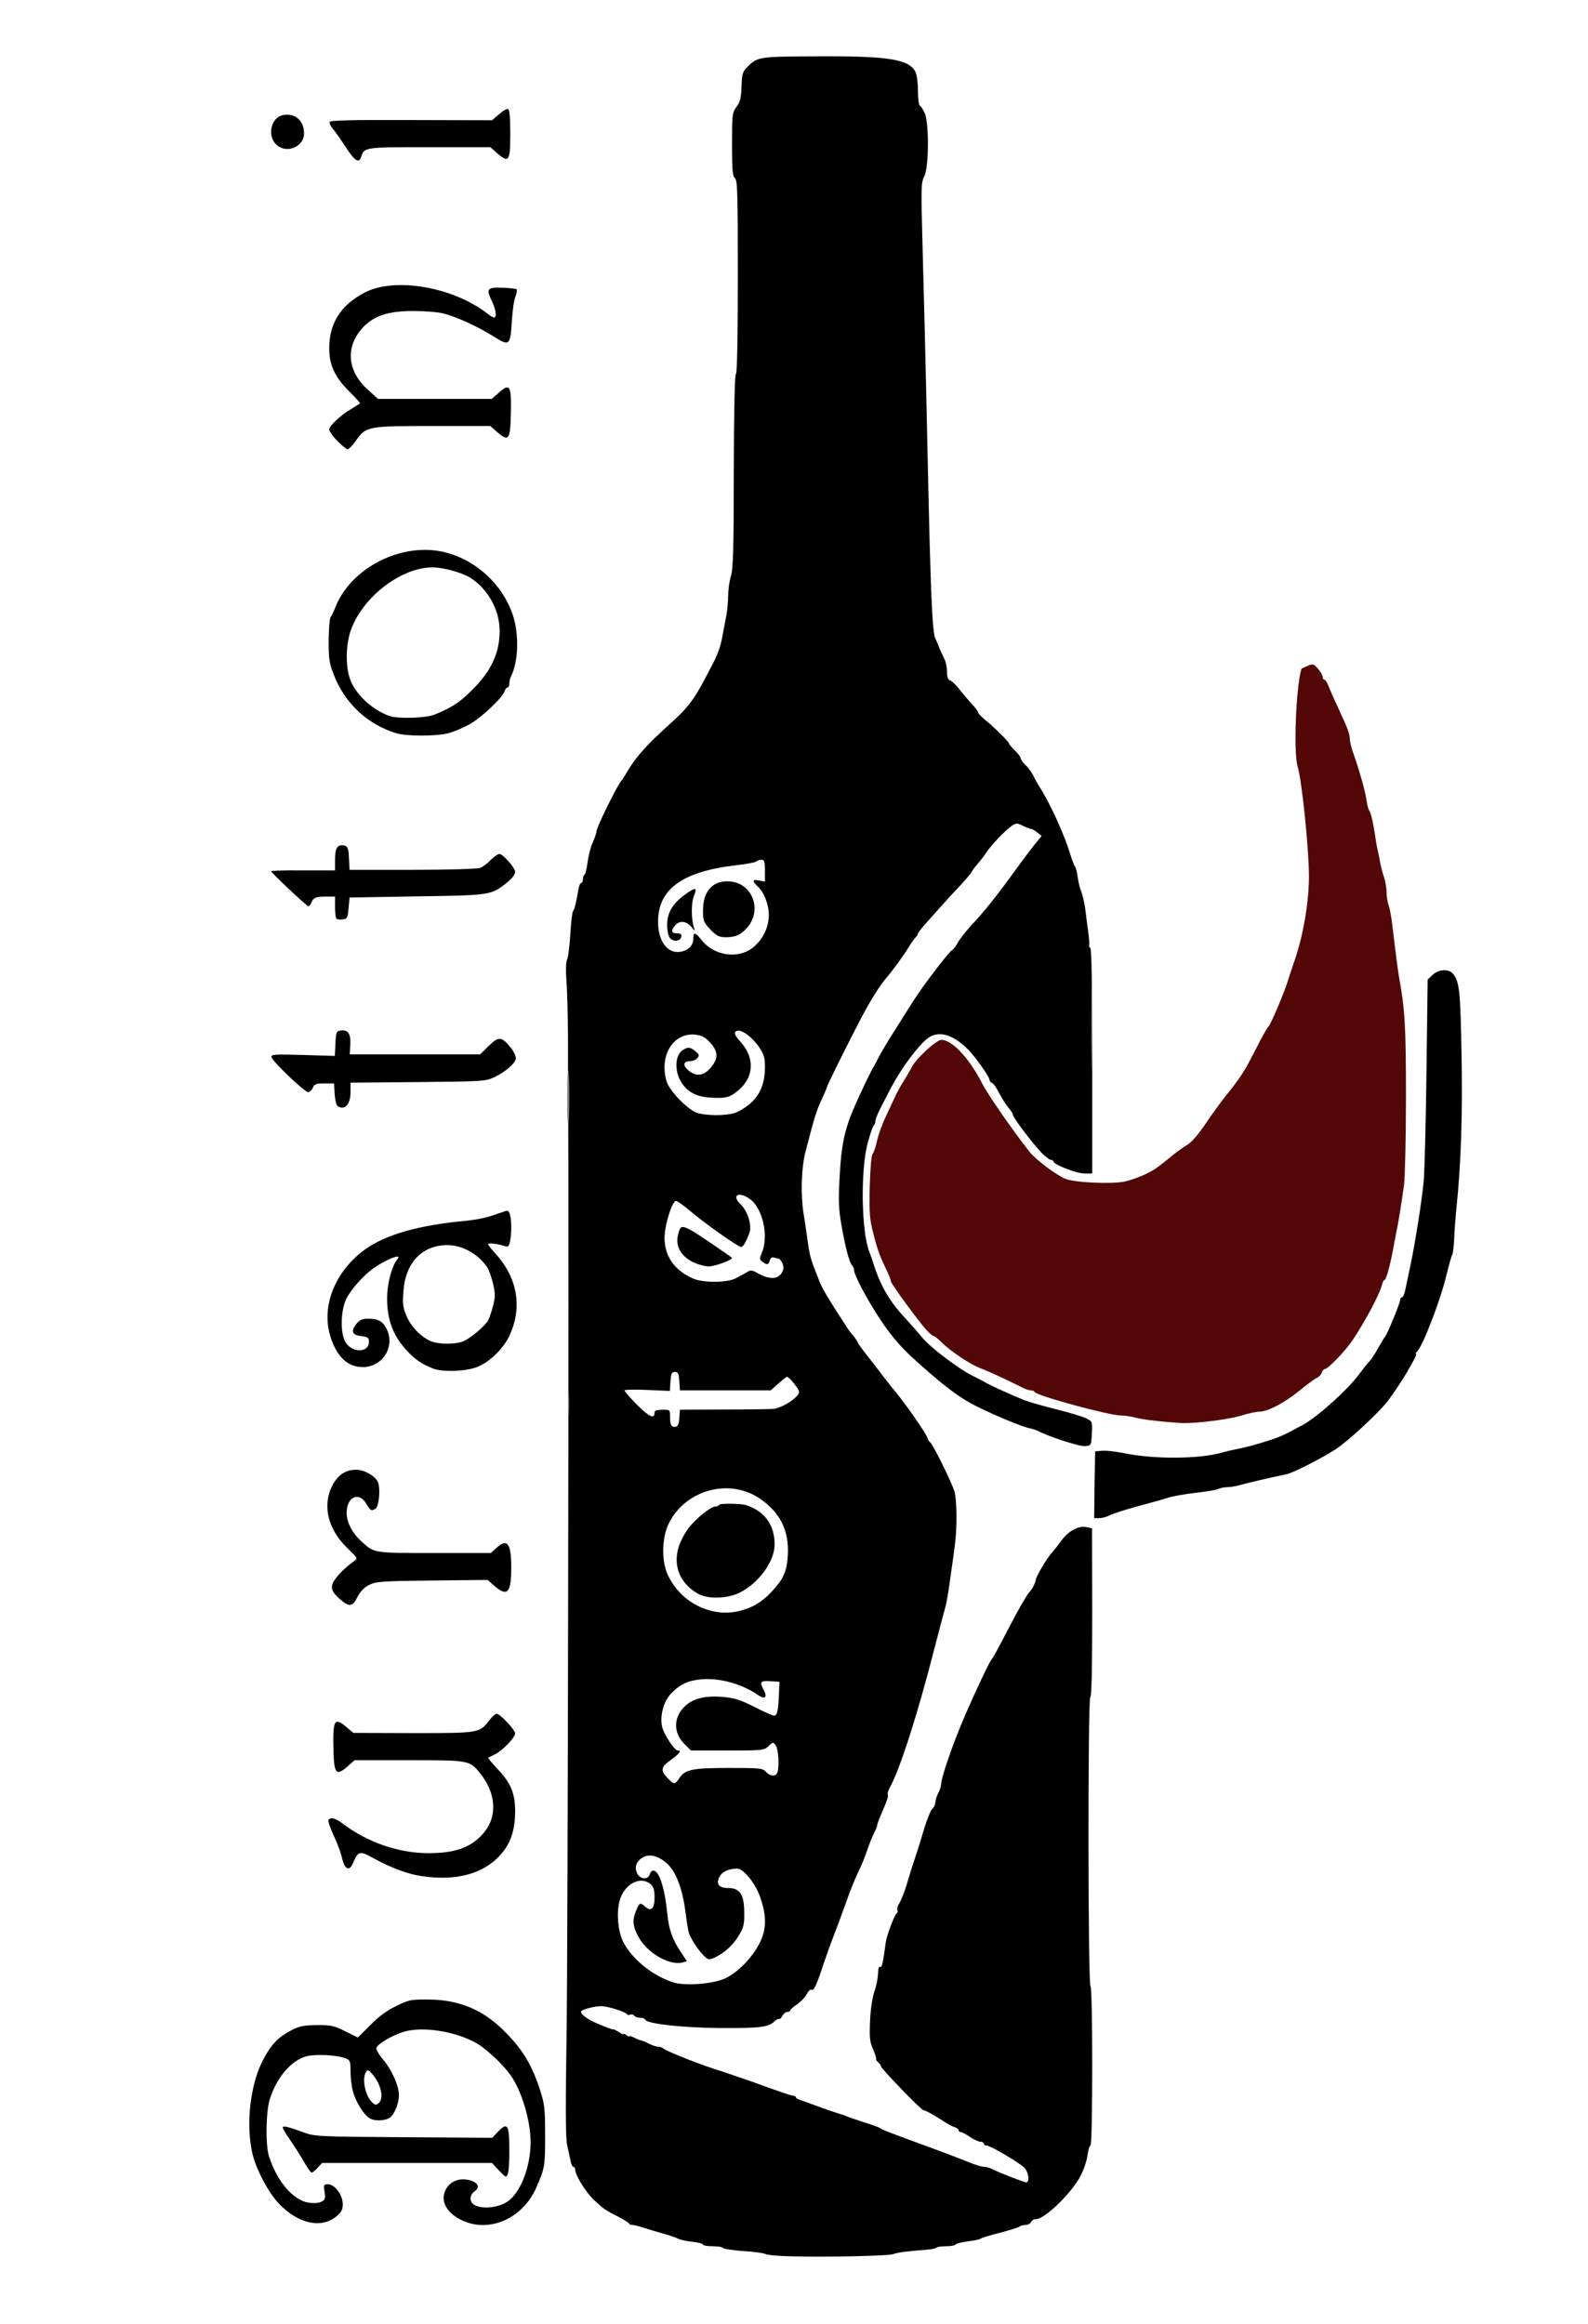 <svg version="1.0" xmlns="http://www.w3.org/2000/svg" width="820px" height="1200px" viewBox="0 0 8200 12000" preserveAspectRatio="xMidYMid meet">
<g id="layer101" fill="#000000" stroke="none">
<path d="M4085 11652 c-60 -1 -119 -6 -130 -11 -11 -6 -64 -13 -117 -16 -54 -4 -100 -11 -104 -16 -3 -5 -27 -9 -55 -9 -27 0 -49 -4 -49 -9 0 -4 -24 -11 -54 -14 -29 -3 -62 -10 -72 -15 -11 -6 -46 -18 -79 -27 -33 -10 -79 -23 -103 -31 -23 -8 -49 -14 -57 -14 -7 0 -15 -3 -17 -7 -1 -5 -25 -19 -51 -33 -74 -38 -80 -42 -130 -89 -43 -41 -97 -128 -97 -158 0 -7 -4 -13 -9 -13 -5 0 -11 -12 -14 -27 -3 -16 -11 -53 -18 -83 -9 -41 -9 -192 -3 -605 6 -416 12 -3898 8 -4805 -1 -69 -1 -213 -1 -320 -1 -107 -4 -235 -8 -284 -4 -55 -3 -96 3 -110 6 -11 13 -70 17 -131 3 -60 10 -114 14 -120 8 -9 14 -35 28 -112 3 -18 9 -33 14 -33 5 0 9 -9 9 -19 0 -11 4 -22 9 -25 4 -3 11 -31 15 -62 4 -32 15 -77 26 -102 11 -24 20 -51 20 -58 0 -22 109 -242 130 -264 3 -3 10 -13 15 -22 57 -99 106 -154 249 -283 76 -69 108 -111 161 -210 14 -27 30 -57 34 -65 34 -61 52 -109 61 -163 6 -34 16 -84 21 -110 5 -27 9 -72 9 -101 0 -29 6 -74 14 -100 12 -38 15 -145 15 -544 1 -317 5 -498 11 -500 6 -2 10 -183 10 -502 0 -430 -2 -499 -15 -510 -12 -10 -15 -43 -15 -174 0 -154 1 -164 23 -194 19 -26 24 -46 26 -104 2 -64 5 -77 29 -101 51 -53 61 -55 344 -56 381 -3 492 14 525 80 7 13 13 56 13 96 0 39 4 74 9 78 6 3 17 19 25 37 24 47 23 281 -1 328 -17 32 -17 59 -10 330 9 332 15 559 28 1160 14 649 23 861 38 895 8 17 18 41 23 55 6 14 17 37 24 52 8 14 14 44 14 66 0 30 5 42 18 47 9 3 31 25 49 48 18 23 46 56 63 74 16 18 30 36 30 41 0 5 16 22 35 38 51 41 125 115 125 123 0 4 14 20 30 36 17 16 30 34 30 40 0 6 11 22 24 34 14 13 32 38 41 55 8 17 26 49 40 71 55 90 121 236 151 335 9 30 21 60 25 65 5 6 11 31 14 55 4 25 10 54 15 65 10 25 21 69 26 115 2 19 8 64 13 100 5 35 7 68 5 72 -2 3 0 9 6 13 7 4 10 204 10 586 l0 579 -41 0 c-40 0 -159 -46 -159 -62 0 -4 -6 -8 -13 -8 -7 0 -29 -17 -49 -37 -50 -53 -148 -183 -148 -197 0 -6 -10 -22 -23 -36 -12 -14 -33 -47 -47 -74 -13 -26 -30 -51 -37 -53 -7 -3 -13 -10 -13 -15 0 -18 -81 -131 -119 -166 -71 -67 -135 -87 -187 -59 -48 25 -155 167 -212 282 -11 22 -32 62 -46 89 -14 27 -26 57 -26 67 0 9 -4 19 -8 21 -4 1 -19 44 -32 93 -37 143 -32 455 9 560 5 11 16 45 26 75 37 111 83 187 171 280 23 25 57 64 76 87 39 49 191 165 263 199 28 14 57 29 65 34 20 13 156 74 205 93 22 8 96 29 164 46 68 17 136 38 153 47 28 14 29 17 26 77 -3 62 -3 62 -35 65 -27 3 -189 -49 -244 -79 -9 -4 -27 -10 -40 -13 -37 -6 -174 -63 -275 -113 -92 -45 -184 -116 -341 -260 -58 -55 -106 -111 -157 -188 -71 -108 -136 -231 -136 -257 0 -8 -5 -19 -11 -25 -13 -13 -35 -96 -55 -213 -13 -73 -15 -125 -9 -230 10 -196 28 -271 102 -430 29 -63 59 -124 65 -135 7 -11 24 -42 38 -70 14 -27 53 -92 86 -143 32 -52 73 -115 89 -141 54 -85 182 -252 201 -264 8 -4 21 -22 30 -39 9 -17 41 -58 72 -92 69 -74 128 -148 228 -286 42 -58 89 -120 105 -139 l28 -34 -23 -18 c-13 -11 -28 -19 -34 -19 -5 0 -23 -7 -41 -16 -28 -14 -34 -14 -54 -1 -39 27 -110 102 -139 147 -9 14 -28 38 -42 54 -14 16 -26 32 -26 36 0 3 -26 34 -57 68 -53 56 -84 90 -188 207 -19 22 -35 43 -35 47 0 4 -6 13 -13 20 -7 7 -24 31 -37 53 -23 39 -86 124 -113 155 -32 36 -86 122 -134 215 -66 126 -173 342 -173 349 0 3 -13 34 -29 68 -27 60 -35 86 -82 268 -21 83 -25 215 -10 314 6 34 15 97 21 141 11 77 15 93 41 160 7 17 13 32 14 35 16 47 45 96 148 254 6 10 22 31 35 46 12 15 22 31 22 34 0 3 19 30 43 60 23 29 60 77 82 106 22 29 45 57 50 64 55 62 185 248 185 264 0 5 6 15 14 21 15 13 107 199 124 251 14 44 15 195 2 286 -5 38 -16 119 -25 179 -8 61 -19 124 -25 140 -5 17 -29 109 -54 205 -87 341 -179 628 -232 723 -8 15 -13 31 -9 37 3 5 -8 39 -25 76 -16 37 -30 72 -30 78 0 6 -7 25 -16 41 -8 17 -25 57 -36 90 -11 33 -30 80 -43 105 -12 25 -35 79 -50 120 -48 134 -67 184 -85 230 -10 25 -32 86 -49 137 -35 107 -49 136 -61 128 -5 -3 -16 7 -24 23 -8 16 -31 39 -50 53 -20 13 -36 27 -36 32 0 4 -7 7 -15 7 -8 0 -19 9 -25 21 -7 11 -14 18 -17 15 -3 -2 -14 3 -25 14 -32 29 -72 34 -278 33 -194 -1 -381 -22 -388 -43 -2 -6 -14 -10 -27 -10 -13 0 -27 -5 -30 -11 -4 -6 -13 -8 -20 -5 -8 3 -15 2 -17 -2 -5 -12 -101 -42 -133 -42 -38 0 -105 19 -105 29 0 14 35 40 80 59 53 23 84 34 88 32 2 -1 14 6 28 14 13 9 24 14 24 10 0 -4 7 -1 15 6 8 7 15 9 15 6 0 -4 10 -1 23 6 12 6 27 13 34 14 7 1 27 9 44 18 18 9 39 16 49 16 9 0 20 4 26 9 14 14 207 90 299 117 28 9 97 33 155 53 160 58 204 73 218 74 6 0 12 4 12 8 0 3 8 9 18 12 9 3 55 20 102 37 47 17 94 33 105 36 11 3 29 9 40 14 11 5 52 18 90 31 39 12 75 25 80 29 11 9 32 17 245 95 85 31 181 68 213 81 32 13 67 24 78 24 11 0 27 4 37 9 29 16 170 71 181 71 20 0 12 -56 -11 -77 -31 -29 -175 -113 -193 -113 -8 0 -15 -4 -15 -10 0 -5 -8 -10 -18 -10 -9 0 -34 -11 -54 -25 -20 -14 -42 -25 -47 -25 -6 0 -11 -4 -11 -9 0 -5 -9 -13 -21 -16 -12 -4 -36 -17 -54 -29 -51 -33 -99 -60 -106 -58 -9 2 -219 -215 -219 -226 0 -5 -7 -15 -15 -22 -9 -7 -13 -15 -11 -17 2 -3 -5 -26 -16 -51 -17 -40 -19 -62 -15 -147 2 -58 12 -121 22 -150 10 -27 18 -69 19 -91 0 -23 4 -40 9 -37 11 6 16 -14 31 -127 4 -33 48 -150 57 -150 4 0 6 -7 3 -15 -3 -8 1 -24 10 -36 8 -13 25 -55 37 -93 11 -39 31 -102 44 -141 13 -38 35 -109 49 -157 15 -47 33 -92 41 -98 8 -7 15 -22 15 -34 1 -11 7 -32 15 -46 8 -14 14 -35 15 -47 0 -35 67 -226 127 -363 54 -124 123 -270 133 -280 8 -8 25 -40 103 -189 39 -75 80 -145 90 -156 17 -18 33 -48 36 -68 3 -19 54 -105 79 -134 16 -18 39 -48 53 -67 32 -47 88 -78 127 -70 l31 6 1 433 c0 290 -3 436 -10 440 -13 8 -12 1483 1 1491 12 7 12 824 0 824 -5 0 -11 22 -15 48 -3 26 -18 73 -34 104 -42 87 -186 228 -232 228 -11 0 -23 7 -26 15 -4 8 -16 15 -28 15 -12 0 -26 4 -31 8 -6 5 -50 19 -100 32 -49 12 -94 26 -100 30 -5 5 -36 11 -68 15 -31 4 -60 11 -63 16 -3 5 -24 9 -48 9 -23 0 -46 3 -50 7 -4 4 -24 9 -44 10 -108 9 -159 15 -177 23 -21 10 -340 17 -530 12z m-341 -1435 c64 -30 135 -101 175 -176 40 -75 41 -145 6 -245 -24 -70 -86 -146 -118 -146 -42 0 -75 14 -90 39 -22 38 -7 61 42 61 61 0 83 32 84 122 1 63 -2 80 -26 120 -29 50 -74 92 -124 116 -30 14 -34 14 -54 -4 -31 -28 -75 -95 -83 -127 -4 -15 -11 -60 -16 -100 -15 -119 -47 -206 -91 -249 -46 -44 -97 -58 -133 -34 -32 20 -41 52 -25 82 16 30 55 32 64 4 13 -40 44 -18 62 45 14 45 21 86 29 160 8 77 24 125 64 187 l37 56 -24 7 c-67 16 -180 -49 -225 -131 -31 -56 -34 -87 -13 -138 17 -41 21 -42 46 -20 31 28 49 11 49 -47 0 -40 -5 -55 -22 -70 -53 -43 -134 1 -158 85 -18 64 -9 162 19 216 46 88 148 171 256 207 61 20 205 9 269 -20z m-237 -1033 c30 -46 66 -54 256 -54 161 0 175 1 192 20 22 24 51 26 59 4 11 -30 6 -120 -8 -140 -14 -19 -15 -19 -38 4 -23 21 -31 22 -212 22 l-188 0 -33 -33 c-58 -58 -59 -135 -1 -193 42 -42 102 -58 195 -51 61 5 89 13 165 51 50 26 96 46 103 46 16 0 21 -22 25 -105 l3 -70 -47 -3 c-53 -3 -57 2 -33 48 19 37 4 48 -33 22 -82 -56 -193 -87 -287 -80 -70 6 -111 24 -158 72 -41 41 -62 122 -47 177 11 40 64 119 80 119 21 0 8 17 -35 48 -52 36 -56 55 -18 94 33 35 38 35 60 2z m327 -869 c64 -19 105 -46 154 -99 58 -63 75 -101 80 -182 8 -127 -38 -222 -143 -294 -158 -109 -386 -47 -472 128 -35 72 -38 191 -6 262 68 150 236 231 387 185z m-326 -993 l3 -42 237 -1 c130 0 244 -2 252 -4 55 -12 130 -65 126 -89 -2 -15 -51 -76 -62 -76 -3 0 -24 16 -45 35 l-39 35 -234 0 -235 0 -3 -47 c-3 -40 -6 -48 -23 -48 -17 0 -20 8 -23 49 l-3 49 -115 -5 c-63 -3 -116 -2 -119 2 -2 3 27 37 64 74 64 64 91 76 91 40 0 -10 12 -14 40 -14 40 0 40 0 40 38 0 43 7 54 30 50 10 -2 16 -17 18 -46z m290 -720 c20 -10 47 -25 59 -32 20 -13 26 -12 61 8 53 29 97 29 117 -2 12 -18 13 -30 6 -50 -6 -14 -15 -26 -20 -26 -5 0 -16 -3 -24 -6 -10 -3 -18 2 -22 15 -7 24 -13 25 -38 7 -16 -12 -16 -16 -2 -49 35 -85 3 -229 -63 -275 -58 -42 -97 -19 -47 28 35 33 59 109 45 146 -17 47 -33 74 -43 74 -15 0 -197 -129 -264 -187 -35 -30 -68 -53 -74 -51 -19 6 -52 110 -57 176 -6 101 46 181 148 225 51 22 172 22 218 -1z m-6 -854 c22 -6 59 -29 83 -50 51 -45 75 -105 75 -189 0 -48 -5 -64 -32 -104 -39 -56 -100 -97 -119 -78 -9 9 -4 21 24 52 73 81 72 177 -4 246 -47 42 -70 49 -153 43 -78 -5 -127 -35 -157 -96 -26 -54 -20 -123 14 -147 28 -20 40 -19 68 4 20 16 21 21 10 35 -7 9 -24 16 -37 16 -36 0 -40 21 -10 47 40 34 78 30 115 -12 41 -48 41 -84 -2 -131 -26 -28 -42 -37 -77 -41 -114 -11 -187 108 -148 241 15 50 109 147 158 163 47 15 144 16 192 1z m95 -854 c52 -41 83 -105 83 -169 0 -55 -26 -120 -59 -149 -29 -26 -26 -37 9 -29 l30 6 0 -57 c0 -47 -3 -56 -18 -56 -10 0 -22 4 -27 9 -6 5 -55 14 -110 20 -274 33 -398 124 -397 293 0 99 50 165 116 153 41 -7 66 -33 66 -67 0 -37 9 -35 44 8 63 80 188 98 263 38z"></path>
<path d="M3602 8229 c-91 -53 -127 -141 -98 -239 9 -30 33 -76 54 -102 40 -50 113 -108 136 -108 8 0 17 -4 20 -9 5 -8 107 -7 136 1 97 30 150 102 150 204 0 88 -84 202 -183 250 -65 31 -165 33 -215 3z"></path>
<path d="M3585 6521 c-69 -32 -100 -86 -83 -147 15 -60 15 -60 238 93 19 13 36 26 39 28 9 9 -86 45 -119 45 -19 0 -53 -9 -75 -19z"></path>
<path d="M3459 4844 c-8 -10 -14 -39 -14 -69 0 -61 28 -109 92 -155 55 -40 65 -38 46 7 -15 38 -14 126 2 168 6 14 1 12 -14 -7 -26 -32 -61 -36 -84 -10 -24 27 -21 42 9 42 19 0 25 5 22 18 -4 23 -41 27 -59 6z"></path>
<path d="M3668 4800 c-35 -38 -38 -45 -38 -98 0 -102 53 -158 141 -150 116 11 166 148 87 239 -32 36 -60 49 -109 49 -36 0 -47 -6 -81 -40z"></path>
<path d="M2381 11464 c-78 -39 -109 -101 -79 -157 22 -43 72 -62 123 -48 43 11 55 37 27 56 -32 23 -29 63 6 76 48 19 128 6 170 -27 64 -51 111 -177 112 -300 0 -114 -47 -270 -106 -351 -40 -55 -121 -130 -169 -159 -111 -65 -287 -92 -385 -60 -60 20 -128 60 -136 81 -3 8 12 36 36 63 44 53 80 134 80 181 0 40 -20 93 -43 114 -22 19 -78 23 -107 7 -30 -16 -76 -90 -88 -142 -7 -26 -12 -72 -12 -103 0 -51 -2 -56 -27 -66 -45 -17 -154 -22 -201 -10 -79 22 -154 110 -189 222 -20 66 -23 236 -4 294 41 130 125 228 205 240 27 4 52 2 66 -5 19 -10 21 -17 16 -51 -6 -36 -5 -39 18 -39 35 0 76 56 76 103 0 27 -7 41 -31 61 -77 66 -195 42 -295 -60 -59 -60 -127 -190 -144 -278 -31 -156 -4 -358 65 -481 40 -72 73 -105 139 -140 42 -22 63 -26 131 -27 73 -1 90 3 148 32 l65 32 64 -64 c42 -43 86 -76 133 -98 66 -33 76 -35 170 -34 160 1 287 56 399 173 89 91 134 168 177 301 21 66 24 93 24 230 0 158 -2 167 -47 270 -72 160 -246 234 -387 164z m-423 -606 c26 -26 7 -102 -40 -152 -16 -18 -20 -19 -28 -6 -21 33 -6 115 27 152 19 21 25 22 41 6z"></path>
<path d="M2573 11205 l-32 -35 -439 0 -439 0 -23 25 c-13 14 -27 25 -31 25 -4 0 -22 -26 -40 -57 -18 -32 -50 -82 -71 -112 -21 -30 -38 -59 -38 -64 0 -11 26 -5 105 24 59 22 70 23 518 26 l459 3 29 -31 c49 -52 59 -37 59 90 0 105 -5 141 -19 141 -3 0 -21 -16 -38 -35z"></path>
<path d="M2180 9689 c-71 -10 -156 -41 -246 -90 -78 -43 -84 -42 -112 24 -19 44 -44 30 -57 -33 -4 -19 -22 -68 -41 -109 -19 -40 -31 -77 -28 -82 9 -16 36 -10 69 15 130 100 293 156 448 156 136 0 216 -28 280 -99 78 -87 71 -213 -19 -320 -50 -60 -56 -61 -363 -61 l-280 0 -35 31 c-60 52 -71 41 -74 -81 -4 -160 4 -175 68 -120 l35 29 308 1 c341 0 343 0 393 -65 14 -19 32 -35 38 -35 18 0 96 83 96 102 0 21 -67 90 -105 108 -16 8 -32 16 -34 17 -2 2 19 27 46 56 71 74 93 128 93 220 0 98 -23 167 -76 226 -88 98 -228 136 -404 110z"></path>
<path d="M1756 8259 c-45 -39 -52 -63 -30 -97 18 -29 66 -75 101 -99 22 -15 22 -15 -36 -71 -98 -96 -127 -217 -76 -318 28 -56 69 -84 123 -84 42 0 95 29 112 61 16 29 8 128 -11 140 -22 14 -26 11 -48 -26 -38 -64 -101 -35 -101 48 0 47 28 102 72 143 72 66 59 64 380 64 l293 0 27 -25 c57 -53 78 -27 78 100 0 131 -20 153 -87 95 l-35 -31 -286 3 c-264 3 -290 5 -326 23 -26 13 -46 34 -60 62 -25 51 -43 53 -90 12z"></path>
<path d="M5652 7668 l3 -173 37 -3 c20 -2 69 4 110 12 158 33 398 31 513 -4 17 -5 56 -14 87 -20 31 -6 91 -22 131 -35 67 -21 88 -30 137 -56 8 -5 30 -16 49 -26 73 -36 239 -184 298 -265 17 -23 40 -52 51 -64 11 -11 32 -42 47 -70 15 -27 31 -54 37 -61 13 -16 78 -174 78 -190 0 -7 4 -13 9 -13 5 0 12 -15 16 -32 4 -18 15 -71 25 -118 25 -115 62 -345 72 -455 4 -49 11 -303 14 -563 l6 -473 26 -25 c32 -29 82 -32 104 -6 34 39 39 86 45 415 6 316 -3 575 -27 802 -5 50 -10 119 -11 155 -2 36 -6 72 -10 80 -5 8 -18 56 -30 105 -32 134 -126 377 -154 397 -5 4 -7 8 -3 8 4 0 -2 17 -14 38 -12 20 -26 46 -32 57 -24 42 -77 121 -104 155 -50 63 -203 204 -266 245 -75 48 -222 123 -256 129 -61 12 -208 46 -240 56 -19 5 -47 10 -63 10 -15 0 -35 4 -45 9 -9 5 -62 14 -117 20 -55 6 -120 18 -145 26 -25 8 -97 28 -160 45 -63 17 -127 38 -142 46 -14 8 -38 14 -52 14 l-26 0 2 -172z"></path>
<path d="M2235 7067 c-55 -22 -90 -45 -131 -89 -72 -75 -105 -160 -105 -270 -1 -75 24 -171 53 -205 30 -36 -70 5 -136 56 -49 38 -110 109 -129 151 -30 66 -30 184 0 226 38 53 118 48 118 -6 0 -22 -5 -26 -40 -30 -47 -6 -55 -25 -25 -63 17 -21 30 -27 61 -27 51 0 75 13 94 50 48 92 -18 200 -122 200 -79 0 -137 -56 -169 -165 -44 -153 27 -329 177 -440 108 -79 282 -129 529 -151 41 -4 99 -15 130 -26 30 -10 62 -21 71 -24 11 -4 18 2 22 18 9 30 9 97 1 138 -6 27 -10 31 -28 25 -36 -12 -86 -18 -86 -10 0 4 19 28 43 54 111 125 135 277 66 422 -32 66 -104 136 -167 159 -60 23 -178 26 -227 7z m159 -141 c37 -16 111 -79 127 -108 6 -11 17 -44 25 -74 12 -47 12 -62 0 -115 -8 -33 -21 -71 -30 -84 -45 -68 -128 -115 -205 -115 -132 0 -218 91 -228 240 -5 64 -2 84 17 128 24 55 73 105 124 128 41 17 128 18 170 0z"></path>
<path d="M1743 5712 c-6 -4 -13 -32 -15 -62 l-3 -55 -50 0 c-42 0 -52 3 -60 23 -5 12 -16 22 -24 22 -18 0 -185 -159 -189 -181 -3 -14 16 -15 162 -11 l165 5 3 -64 c3 -58 5 -64 26 -67 39 -6 54 16 51 72 l-3 51 337 0 336 0 45 -44 c51 -50 66 -49 113 9 20 26 29 47 26 60 -7 26 -56 67 -113 94 -42 20 -64 21 -392 24 l-348 3 0 49 c0 64 -30 96 -67 72z"></path>
<path d="M1737 4744 c-4 -4 -7 -31 -7 -61 l0 -53 -47 0 c-53 0 -66 6 -76 33 -3 9 -10 17 -14 17 -9 0 -193 -173 -193 -181 0 -3 74 -5 165 -4 l165 0 0 -57 c0 -61 14 -80 51 -71 14 4 19 17 21 65 l3 60 325 0 c188 0 336 -5 350 -10 14 -6 38 -24 54 -41 17 -17 37 -31 45 -31 18 0 81 72 81 92 -1 18 -19 39 -60 70 -68 50 -83 52 -450 57 l-345 6 -5 55 c-5 50 -7 55 -30 58 -14 2 -29 0 -33 -4z"></path>
<path d="M2044 3786 c-149 -47 -264 -155 -321 -303 -23 -59 -26 -82 -26 -176 1 -59 5 -113 10 -120 5 -6 16 -28 23 -47 81 -211 352 -346 575 -286 159 42 293 169 344 325 32 99 28 238 -10 313 -5 10 -9 27 -9 38 0 11 -4 20 -9 20 -5 0 -12 9 -16 20 -10 33 -117 134 -178 169 -32 18 -81 39 -110 47 -64 17 -218 17 -273 0z m201 -96 c91 -38 127 -61 191 -125 100 -98 144 -192 144 -307 0 -108 -60 -216 -151 -274 -43 -27 -141 -54 -195 -54 -165 0 -365 156 -424 329 -24 73 -26 179 -4 244 27 79 110 159 203 194 43 16 191 12 236 -7z"></path>
<path d="M1742 2277 c-23 -23 -42 -50 -42 -59 0 -19 59 -74 115 -107 22 -14 42 -26 44 -28 2 -1 -22 -28 -53 -59 -75 -73 -106 -138 -106 -224 0 -130 58 -223 181 -288 155 -83 459 -31 638 109 13 11 28 19 32 19 16 0 10 -42 -12 -87 -30 -62 -23 -70 56 -67 36 1 69 5 73 8 3 4 0 21 -7 39 -7 18 -14 68 -17 112 -9 143 -11 145 -96 92 -77 -49 -195 -103 -258 -118 -30 -8 -102 -13 -160 -13 -126 1 -196 24 -252 81 -95 98 -88 226 19 323 l55 50 293 0 294 0 36 -31 c58 -52 66 -39 63 103 -3 141 -11 151 -71 99 l-35 -31 -297 0 c-338 0 -345 1 -398 77 -17 24 -36 43 -42 43 -6 0 -30 -19 -53 -43z"></path>
<path d="M1784 758 c-26 -40 -56 -83 -67 -95 -10 -12 -17 -27 -15 -33 3 -9 113 -11 422 -10 l417 1 36 -31 c19 -17 40 -29 46 -27 8 2 12 43 12 128 0 142 -7 153 -68 100 l-35 -31 -315 0 c-337 0 -336 0 -352 50 -11 36 -34 21 -81 -52z"></path>
<path d="M1425 745 c-46 -45 -25 -137 34 -150 63 -14 111 27 111 94 0 71 -94 108 -145 56z"></path>
</g>
<g id="layer102" fill="#540707" stroke="none">
<path d="M5983 7339 c-44 -4 -98 -12 -120 -18 -21 -6 -54 -11 -74 -11 -61 0 -440 -103 -447 -122 -2 -4 -10 -8 -19 -8 -8 0 -27 -6 -41 -13 -96 -48 -183 -88 -217 -100 -50 -18 -154 -87 -200 -132 -19 -19 -38 -35 -43 -35 -4 0 -20 -12 -34 -27 -41 -44 -188 -244 -188 -257 0 -6 -9 -29 -19 -51 -37 -75 -50 -110 -71 -194 -19 -73 -22 -105 -19 -241 3 -95 8 -162 15 -171 6 -8 17 -39 23 -69 7 -30 25 -82 41 -115 15 -33 37 -80 49 -105 11 -25 32 -63 46 -85 14 -22 34 -56 44 -76 25 -46 127 -139 152 -139 55 0 144 95 209 222 28 56 147 229 246 356 31 39 133 117 184 139 45 20 239 29 306 15 48 -10 120 -40 158 -65 19 -13 39 -28 96 -75 19 -15 51 -38 71 -50 23 -14 59 -56 95 -110 33 -48 77 -110 99 -137 78 -97 99 -129 145 -219 55 -107 73 -139 81 -146 10 -8 79 -171 96 -225 8 -27 26 -79 38 -115 45 -130 75 -306 74 -440 -1 -147 -37 -491 -58 -560 -22 -70 -10 -402 19 -506 0 -1 14 -7 31 -15 30 -12 33 -11 55 15 13 15 24 34 24 42 0 8 4 14 9 14 5 0 14 15 21 33 7 17 27 64 45 102 54 115 65 145 65 170 0 13 8 48 19 77 30 86 60 190 67 238 3 25 10 50 14 55 9 13 19 54 30 125 4 30 10 66 14 80 3 14 9 41 12 60 3 19 12 54 20 78 8 23 14 60 14 82 0 21 5 51 11 67 6 15 15 66 20 113 15 127 27 221 34 260 30 163 35 257 35 617 0 208 -5 412 -10 453 -14 98 -29 195 -40 245 -4 22 -13 67 -19 100 -16 82 -34 145 -42 145 -4 0 -10 12 -13 26 -13 49 -86 187 -151 284 -38 57 -128 150 -144 150 -5 0 -12 8 -16 18 -3 11 -15 24 -28 29 -12 6 -52 36 -89 66 -76 62 -162 107 -205 107 -16 0 -56 9 -89 19 -60 20 -231 42 -307 40 -23 -1 -79 -5 -124 -10z"></path>
</g>
<g id="layer103" fill="#8a8282" stroke="none">
<path d="M2934 7250 c0 -58 1 -81 3 -52 2 28 2 76 0 105 -2 28 -3 5 -3 -53z"></path>
<path d="M2929 5748 c-1 -140 0 -211 5 -216 3 -3 6 56 6 131 0 76 -2 137 -5 137 -3 0 -5 -24 -6 -52z"></path>
<path d="M5635 5305 c0 -203 1 -285 2 -182 2 104 2 270 0 370 -1 100 -2 16 -2 -188z"></path>
</g>


</svg>